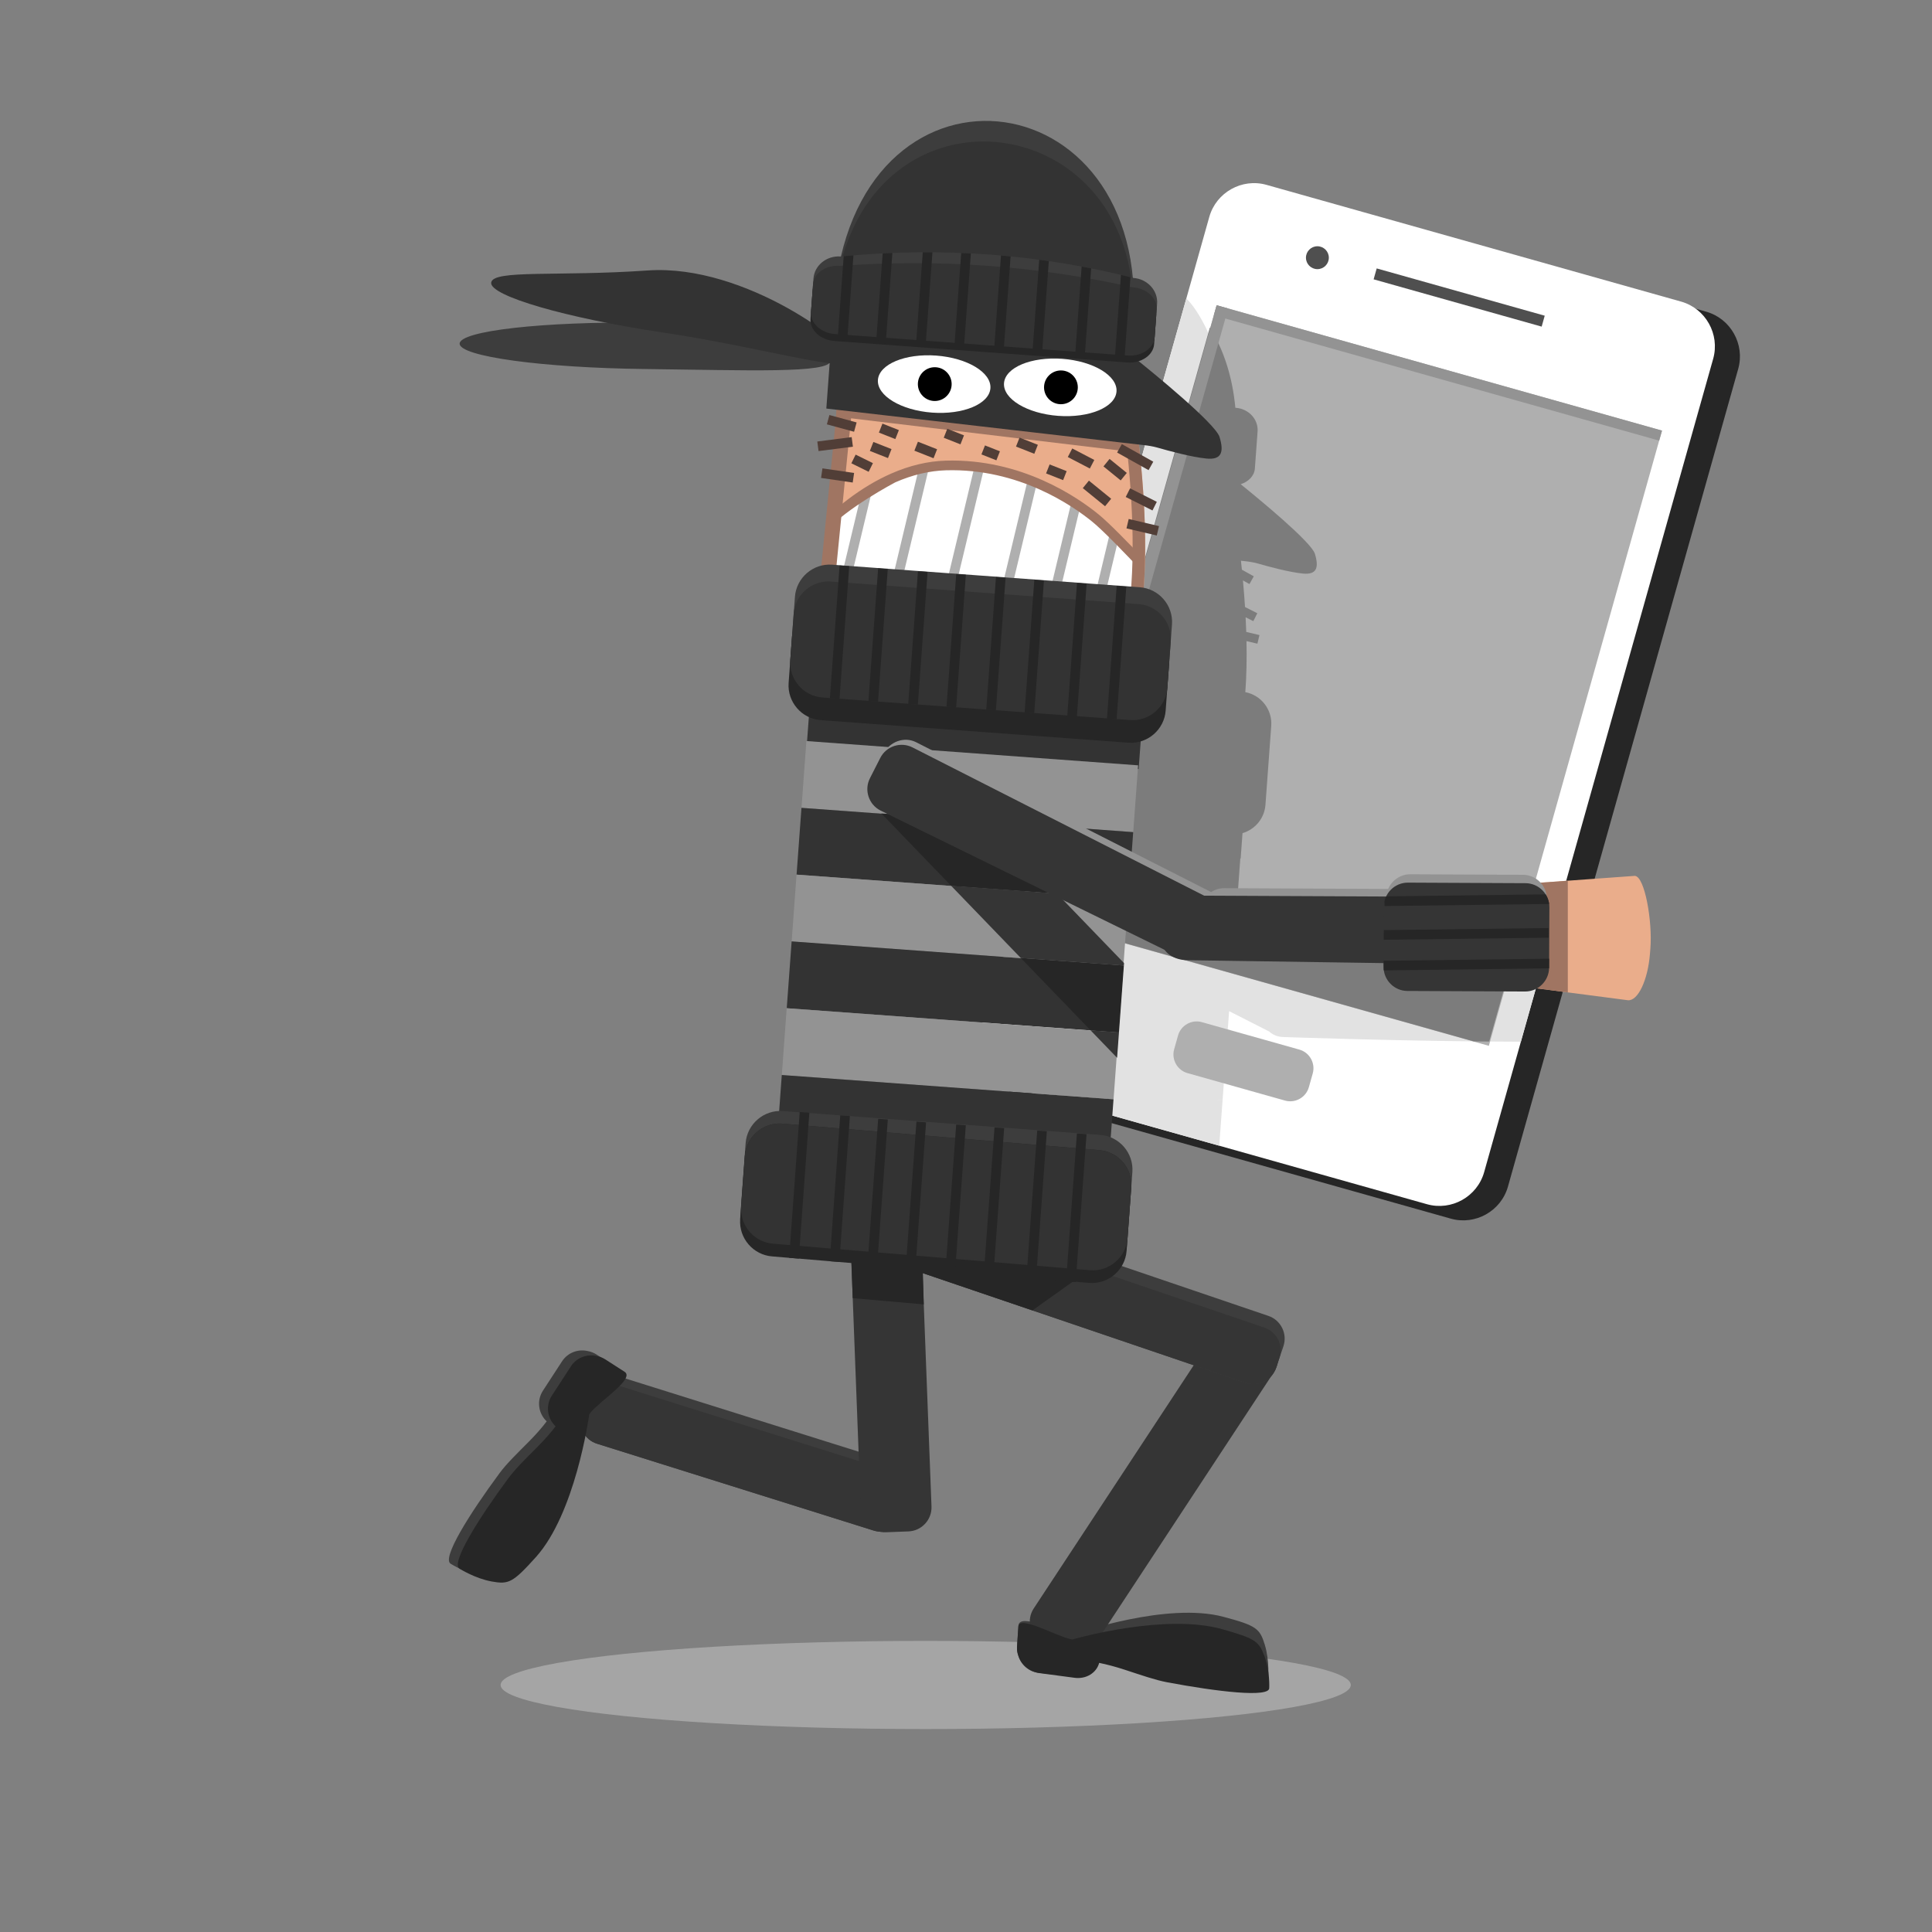 <?xml version="1.0" encoding="utf-8"?>
<!-- Generator: Adobe Illustrator 23.0.0, SVG Export Plug-In . SVG Version: 6.00 Build 0)  -->
<svg version="1.1" xmlns="http://www.w3.org/2000/svg" xmlns:xlink="http://www.w3.org/1999/xlink" x="0px" y="0px"
	 viewBox="0 0 5000 5000" style="enable-background:new 0 0 5000 5000;" xml:space="preserve">
<rect x="0" y="0" width="5000" height="5000" fill="#808080" stroke="none"/>
<style type="text/css">
	.st0{opacity:0;fill:none;}
	.st1{fill:#262626;}
	.st2{fill:#FFFFFF;}
	.st3{fill:#E2E2E2;}
	.st4{fill:#AFAFAF;}
	.st5{fill:#7C7C7C;}
	.st6{fill:#939393;}
	.st7{fill:#4F4F4F;}
	.st8{fill:#A5A5A5;}
	.st9{fill:#3D3D3D;}
	.st10{fill:#353535;}
	.st11{fill:#EAAD8B;}
	.st12{fill:#A07562;}
	.st13{fill:#333333;}
	.st14{fill:#513E37;}
</style>
<g id="Fondo">
	<rect x="7.91" class="st0" width="5000" height="5000"/>
</g>
<g id="Mobile">
	<path class="st1" d="M3754.57,3153.81l-1106.69-311.63c-63.53-17.89-100.87-84.5-82.98-148.03l595.88-2116.19
		c17.89-63.53,84.5-100.87,148.03-82.98L4415.5,806.6c63.53,17.89,100.87,84.5,82.98,148.03L3902.6,3070.82
		C3884.72,3134.35,3818.1,3171.7,3754.57,3153.81z"/>
	<path class="st2" d="M3692.94,3116.48l-1073.02-302.14c-63.53-17.89-100.87-84.5-82.98-148.03l592.71-2104.92
		c17.89-63.53,84.5-100.87,148.03-82.98L4350.7,780.54c63.53,17.89,100.87,84.5,82.98,148.03L3840.97,3033.5
		C3823.08,3097.02,3756.47,3134.37,3692.94,3116.48z"/>
	<path class="st3" d="M3198.42,1055.47c0,0-61.54-220.02-128.25-282.85L2536.93,2666.3c-0.39,1.39-0.75,2.79-1.09,4.19
		c-0.08,0.31-0.15,0.62-0.22,0.93c-0.32,1.37-0.62,2.74-0.9,4.11c-0.04,0.2-0.07,0.39-0.11,0.59c-0.24,1.25-0.46,2.5-0.66,3.75
		c-0.04,0.27-0.09,0.54-0.13,0.81c-0.21,1.37-0.39,2.74-0.55,4.1c-0.03,0.27-0.06,0.55-0.09,0.82c-0.14,1.27-0.26,2.54-0.36,3.8
		c-0.01,0.17-0.03,0.34-0.04,0.51c-0.1,1.38-0.17,2.76-0.23,4.13c-0.01,0.3-0.02,0.59-0.03,0.89c-0.09,2.8-0.07,5.59,0.04,8.37
		c0.01,0.27,0.02,0.55,0.03,0.82c0.06,1.37,0.15,2.75,0.26,4.11c0.01,0.16,0.03,0.32,0.04,0.48c0.11,1.28,0.24,2.56,0.39,3.84
		c0.02,0.21,0.05,0.41,0.07,0.62c0.17,1.37,0.36,2.73,0.58,4.09c0.03,0.21,0.07,0.43,0.11,0.64c0.22,1.33,0.45,2.65,0.72,3.97
		c0.01,0.06,0.02,0.13,0.04,0.19c0.28,1.38,0.58,2.75,0.91,4.11c0.05,0.21,0.1,0.43,0.15,0.64c0.67,2.75,1.43,5.47,2.29,8.15
		c0.05,0.17,0.11,0.34,0.16,0.51c0.44,1.35,0.9,2.7,1.38,4.03c0.02,0.06,0.04,0.12,0.06,0.17c0.49,1.33,0.99,2.65,1.52,3.96
		c0.03,0.08,0.07,0.16,0.1,0.25c0.54,1.33,1.11,2.66,1.7,3.97c0.05,0.1,0.09,0.21,0.14,0.31c1.2,2.65,2.49,5.25,3.88,7.8
		c0.05,0.1,0.11,0.19,0.16,0.29c1.41,2.57,2.91,5.1,4.5,7.57c0.03,0.05,0.07,0.1,0.1,0.16c2.45,3.79,5.11,7.44,7.97,10.93
		c0.01,0.01,0.02,0.03,0.03,0.04c1.91,2.33,3.9,4.59,5.98,6.78c0.02,0.02,0.04,0.04,0.05,0.06c5.24,5.5,11.02,10.52,17.29,14.97
		c0,0,0,0,0,0c10.87,7.73,23.21,13.75,36.74,17.56l535.48,150.78l4.22-57.47h0l3-40.94l1.43-19.46l-13.59-1l0.01-0.11l11.06,0.81
		l2.53,0.19l5.61-76.53l6.02-82.14l0.03-0.45l5.22-71.17l103.19,52.46c10.01,8.97,23.18,14.47,37.6,14.54
		c0,0,319.24,11.42,614.29,12.14l62.95-223.57L3198.42,1055.47z"/>
	
		<rect x="2900.88" y="921.03" transform="matrix(0.963 0.271 -0.271 0.963 604.692 -883.037)" class="st4" width="1196.85" height="1653.38"/>
	<path class="st5" d="M3195.46,2418.78l3.49-47.56l10.96-149.42l0.89,0.07l4.82-65.69c32.13-9.42,56.76-38.02,59.35-73.25
		l3.94-53.78c0,0,0,0,0,0l8.11-110.63l0,0l2.94-40.04c3.09-42.17-26.45-79.55-67.09-87.2c3.2-42.48,3.99-87.13,3.06-132.08
		l28.27,6.65l5.25-22.33l-34.17-8.03c-0.42-12.68-0.98-25.36-1.63-37.99l19.93,10.04l10.32-20.49l-31.79-16.02
		c-1.5-23.31-3.33-46.36-5.41-68.88l16.88,9.43l11.19-20.03l-30.77-17.19c-0.8-7.82-1.62-15.55-2.47-23.2l10.1,1.16
		c11.31,1.21,23.21,3.07,33.16,5.93c28.82,8.28,81.16,22.52,116.78,26.11c35.63,3.6,42.47-14.44,31.36-51.14
		c-9.25-30.55-146.39-143.18-192.09-180.06c20.44-6.43,35.37-21.75,36.74-40.51l1.21-16.47v0l0.1-1.42v0l1.68-22.89l3.06-41.76
		c0,0,0,0,0,0l0.99-13.46c2.29-31.21-23-58.74-56.2-61.17c-0.45-0.12-0.91-0.23-1.36-0.34c-7.68-82.41-31.48-151.8-65.99-207.53
		l-431.85,1533.67l1114.65,313.86c13.38,0.15,26.81,0.28,40.26,0.39l62.94-223.51L3195.46,2418.78z"/>
	
		<rect x="2922.7" y="763.03" transform="matrix(0.963 0.271 -0.271 0.963 540.865 -736.87)" class="st6" width="31.01" height="1653.38"/>
	
		<rect x="3121.29" y="951.47" transform="matrix(0.963 0.271 -0.271 0.963 400.783 -972.078)" class="st6" width="1196.85" height="26.99"/>
	
		<rect x="3548.88" y="755.12" transform="matrix(0.963 0.271 -0.271 0.963 349.939 -994.28)" class="st7" width="451.58" height="29.34"/>
	<circle class="st7" cx="3409.41" cy="666.93" r="29.61"/>
	<path class="st4" d="M3325.64,2848.28l-252.35-71.06c-26.47-7.45-42.03-35.21-34.58-61.68l10.04-35.66
		c7.45-26.47,35.21-42.03,61.68-34.58l252.35,71.06c26.47,7.45,42.03,35.21,34.58,61.68l-10.04,35.66
		C3379.87,2840.17,3352.11,2855.73,3325.64,2848.28z"/>
</g>
<g id="Thief">
	<ellipse class="st8" cx="2395.73" cy="4360.71" rx="1100.18" ry="114.08"/>
	<path class="st9" d="M3273.28,4256.61c-12.84-42.01-21.5-49.55-107.15-72.34c-145.46-38.71-377.28,41.78-389.09,45.94l-4.78-0.49
		c-37.28-7.35-133.2-55.9-136.33-23.3l-3.69,51.78c-0.82,8.53,0.14,16.83,2.57,24.54c6.18,24.55,27.07,43.89,53.45,46.6l89.81,9.24
		c30.14,3.1,57.61-16.52,65.54-44.97c19.67,3.49,41.66,8.89,66.21,16.72c42.78,13.64,77.47,25.55,107.6,30.49
		c127.98,20.99,265.62,33.11,264.58,4.46C3281.99,4345.27,3286.12,4298.61,3273.28,4256.61z"/>
	<path class="st10" d="M3297.54,3549.99l-469.33,713.39c-18.74,28.49-57.38,36.46-85.87,17.72l-49.4-32.5
		c-28.49-18.74-36.46-57.38-17.72-85.87l469.33-713.39c18.74-28.49,57.38-36.46,85.87-17.72l49.4,32.5
		C3308.3,3482.86,3316.28,3521.5,3297.54,3549.99z"/>
	<path class="st1" d="M3272.6,4286.68c-14.46-38.96-23.41-46.2-109.89-70.45c-146.86-41.18-375.39,23.31-387.04,26.66l-4.8-0.64
		c-37.54-8.2-133.59-62.83-135.45-33.11l-3.37,53.64c-0.49,7.77,0.79,15.41,3.52,22.56c7.13,22.71,28.76,41.24,55.23,44.77
		l90.11,12.01c30.24,4.03,56.92-12.84,63.74-38.57c19.79,3.98,41.97,9.79,66.82,17.93c43.28,14.18,78.41,26.45,108.71,32.16
		c128.71,24.27,266.72,40.81,264.58,14.54C3284.75,4368.17,3287.06,4325.64,3272.6,4286.68z"/>
	<path class="st9" d="M3223.76,3578.94l-1002.94-341.02c-32.28-10.98-49.72-46.37-38.74-78.66l19.03-55.98
		c10.98-32.28,46.37-49.72,78.66-38.74l1002.94,341.02c32.28,10.98,49.72,46.37,38.74,78.66l-19.03,55.98
		C3291.44,3572.48,3256.04,3589.91,3223.76,3578.94z"/>
	<path class="st10" d="M3223.76,3578.94l-1002.94-341.02c-32.28-10.98-49.72-46.37-38.74-78.66l8.72-25.65
		c10.98-32.28,46.37-49.72,78.66-38.74l1002.94,341.02c32.28,10.98,49.72,46.37,38.74,78.66l-8.72,25.65
		C3291.44,3572.48,3256.04,3589.91,3223.76,3578.94z"/>
	<path class="st1" d="M2255.54,3056.29c-33.64-11.44-70.15,5.62-81.13,37.9l-19.03,55.98c-10.98,32.28,7.57,68.06,41.21,79.5
		l475.37,161.64c0,0,183.48-130.73,183.68-130.97L2255.54,3056.29z"/>
	<path class="st11" d="M2945.86,1627.96l-816.89-59.91l67.37-744.8l709.48,52.03C2905.82,875.28,3002.62,1346.33,2945.86,1627.96z"
		/>
	<path class="st2" d="M2141.25,1348.63l-16.07,219.14l816.89,59.91c10.37-51.46,13.47-114.37,15.32-173.58
		c-50.04-54.88-210.25-214.15-376.67-238.94C2391.64,1187,2284.39,1239.18,2141.25,1348.63z"/>
	<path class="st4" d="M2154.22,1590.76l25.26,1.85l76.79-320.96l-11.92-2.85c-5.01,2.64-10.04,5.4-15.08,8.28L2154.22,1590.76z"/>
	<path class="st4" d="M2287.36,1591.14l25.26,1.85l90.73-379.26c-8.9,0.26-17.58,0.74-26.06,1.48L2287.36,1591.14z"/>
	<path class="st4" d="M2431.28,1586.85l25.26,1.85l90.76-379.36c-8.5-1.27-16.79-2.4-24.89-3.41L2431.28,1586.85z"/>
	<path class="st4" d="M2573.88,1600.68l25.26,1.85l83.42-348.68c-7.63-3.75-15.34-7.33-23.14-10.71L2573.88,1600.68z"/>
	<path class="st4" d="M2819.05,1602.61l25.26,1.85l48.78-203.9c-6.28-6.36-13.23-13.24-20.8-20.49L2819.05,1602.61z"/>
	<path class="st4" d="M2702.28,1594.04l25.26,1.85l68.35-285.72c-7.09-5.42-14.38-10.81-21.84-16.14L2702.28,1594.04z"/>
	<polygon class="st12" points="2941.27,1171.09 2163.52,1077.95 2177.56,886.45 2923.89,941.18 	"/>
	<path class="st12" d="M2139.41,1373.66l2.74-37.43c14.61-13.51,32.13-28.57,52.19-43.76c36.87-27.93,74.64-50.45,112.26-66.95
		c47.38-20.77,94.68-32,140.57-33.38c196.94-5.9,342.93,95.65,396.55,139.59c25.93,21.25,74.2,70.62,116.28,115.02
		c-0.27,11.8-0.67,23.54-1.22,35.18c-44.94-47.81-102.67-107.73-130.91-130.86c-51.45-42.15-191.45-139.59-379.96-133.94
		c-42.57,1.27-86.63,11.75-130.96,31.14C2316.97,1248.29,2189.65,1315.28,2139.41,1373.66z"/>
	<path class="st12" d="M2905.82,875.28l-32.43-2.38c0,0,96.79,471.04,40.04,752.68l32.43,2.38
		C3002.62,1346.33,2905.82,875.28,2905.82,875.28z"/>
	<path class="st12" d="M2126.1,1605.49l12.48-0.43c6.93-0.24,12.59-3.85,13.03-8.32l59.72-602.35c0.4-4.06-3.63-7.66-9.69-8.64l0,0
		c-5.19-0.84-10.75,0.42-14.11,3.21c-4.59,3.81-9.17,7.71-13.76,11.7c-1.59,1.38-2.52,3.02-2.69,4.71l-58.62,591.23
		C2111.98,1601.65,2118.28,1605.76,2126.1,1605.49z"/>
	<path class="st13" d="M3156.19,1130.96c-10.6-35-175.21-168.84-216.16-201.73l-0.48-5.69l-7.31-0.54c-0.91-0.72-1.39-1.1-1.39-1.1
		l-0.07,1l-778.2-57.07l-14.04,191.51l820.09,94.44c12.33,1.32,25.29,3.35,36.14,6.46c31.4,9.02,88.43,24.54,127.25,28.46
		S3168.3,1170.96,3156.19,1130.96z"/>
	
		<ellipse transform="matrix(0.074 -0.997 0.997 0.074 1541.36 3665.706)" class="st2" cx="2745.67" cy="1002.41" rx="74" ry="146"/>
	
		<ellipse transform="matrix(0.074 -0.997 0.997 0.074 1247.515 3332.371)" class="st2" cx="2419.15" cy="994.06" rx="74" ry="146"/>
	<circle cx="2419.15" cy="994.06" r="43.71"/>
	<circle cx="2745.67" cy="1002.41" r="43.71"/>
	<path class="st9" d="M2149.21,933.8c-0.39,33.14-215.23,24.33-480.33,21.22s-479.7-32.51-479.31-65.65
		c0.39-33.14,215.62-57.47,480.72-54.35S2149.6,900.66,2149.21,933.8z"/>
	<path class="st13" d="M2205.71,933.52c5.08-34.1-274.89-251.3-529.43-233.56c-232.96,16.23-399.99-2.82-405.07,31.28
		s194.08,92.02,444.84,129.36C1966.82,897.94,2200.63,967.62,2205.71,933.52z"/>
	<path class="st9" d="M2158.66,782.97c49.58-675.83,821.65-592.9,773.99,56.76L2158.66,782.97z"/>
	<path class="st13" d="M2157.77,795.14c45.47-619.88,817.7-539.11,773.99,56.76L2157.77,795.14z"/>
	<path class="st9" d="M2918.03,928.11l-757.79-55.57c-36.18-2.65-63.74-32.65-61.24-66.66l6.24-85.11
		c2.49-34.01,34.13-59.66,70.31-57.01c263.84-25.64,516.09-5.77,757.79,55.57c36.18,2.65,63.74,32.65,61.24,66.66l-6.24,85.11
		C2985.85,905.1,2954.21,930.76,2918.03,928.11z"/>
	<path class="st1" d="M2917.3,938.08l-757.79-55.57c-36.18-2.65-64.05-28.36-61.94-57.13l5.28-71.99
		c2.11-28.77,33.44-50.13,69.61-47.48c263.33-18.75,515.6,0.92,757.79,55.57c36.18,2.65,64.05,28.36,61.94,57.13l-5.28,71.99
		C2984.8,919.37,2953.48,940.73,2917.3,938.08z"/>
	<path class="st13" d="M2918.61,920.13l-757.79-55.57c-36.18-2.65-64.05-28.36-61.94-57.13l5.28-71.99
		c2.11-28.77,33.44-50.13,69.61-47.48c263.33-18.75,515.6,0.92,757.79,55.57c36.18,2.65,64.05,28.36,61.94,57.13l-5.28,71.99
		C2986.12,901.41,2954.79,922.78,2918.61,920.13z"/>
	<path class="st13" d="M2099.16,1775.59l-11.13,151.75l858.8,62.98l11.13-151.75c0.85-11.63-7.97-21.85-19.6-22.7l-816.49-59.88
		C2110.23,1755.14,2100.01,1763.96,2099.16,1775.59z"/>
	
		<rect x="2424.17" y="1604.59" transform="matrix(0.073 -0.997 0.997 0.073 297.533 4390.429)" class="st6" width="173.37" height="861.1"/>
	
		<rect x="2411.49" y="1777.49" transform="matrix(0.073 -0.997 0.997 0.073 113.337 4538.044)" class="st13" width="173.37" height="861.1"/>
	
		<rect x="2398.81" y="1950.4" transform="matrix(0.073 -0.997 0.997 0.073 -70.859 4685.659)" class="st6" width="173.37" height="861.1"/>
	
		<rect x="2386.14" y="2123.19" transform="matrix(0.073 -0.997 0.997 0.073 -254.925 4833.169)" class="st13" width="173.37" height="861.1"/>
	
		<rect x="2373.45" y="2296.21" transform="matrix(0.073 -0.997 0.997 0.073 -439.251 4980.888)" class="st6" width="173.37" height="861.1"/>
	
		<rect x="2360.78" y="2469" transform="matrix(0.073 -0.997 0.997 0.073 -623.318 5128.399)" class="st13" width="173.37" height="861.1"/>
	<path class="st9" d="M2128.42,1805.11l796.28,58.39c49.37,3.62,92.72-33.81,96.34-83.18l12.04-164.18
		c3.62-49.37-33.81-92.72-83.18-96.34l-796.28-58.39c-49.37-3.62-92.72,33.81-96.34,83.18l-12.04,164.18
		C2041.63,1758.13,2079.05,1801.49,2128.42,1805.11z"/>
	<path class="st1" d="M2124.12,1863.71l796.28,58.39c49.37,3.62,92.72-33.81,96.34-83.18l8.84-120.55
		c3.62-49.37-33.81-92.72-83.18-96.34l-796.28-58.39c-49.37-3.62-92.72,33.81-96.34,83.18l-8.84,120.55
		C2037.33,1816.74,2074.76,1860.09,2124.12,1863.71z"/>
	<path class="st13" d="M2128.42,1805.11l796.28,58.39c49.37,3.62,92.72-33.81,96.34-83.18l8.84-120.55
		c3.62-49.37-33.81-92.72-83.18-96.34l-796.28-58.39c-49.37-3.62-92.72,33.81-96.34,83.18l-8.84,120.55
		C2041.63,1758.13,2079.05,1801.49,2128.42,1805.11z"/>
	<path class="st9" d="M1167.06,4047.39c0,0,39.59,25.03,82.86,32.75c43.27,7.71,53.96,3.41,113.67-62.87
		c101.4-112.55,136.55-356.94,138.29-369.42l2.64-4.06c23.7-30.02,116.42-88.71,88.87-106.43l-49.73-31.98
		c-7.2-4.63-15.03-7.57-23.01-8.92c-24.68-5.69-51.49,4.17-66.05,26.55l-49.57,76.2c-16.63,25.57-11.83,59.14,9.82,79.25
		c-12.16,16.02-27.09,33.23-45.36,51.64c-31.82,32.07-58.39,57.69-76.65,82.41C1215.25,3917.51,1141.1,4035.21,1167.06,4047.39z"/>
	<path class="st9" d="M2261.15,3961.09l-716.12-224.76c-32.54-10.21-50.8-45.19-40.59-77.72l17.71-56.41
		c10.21-32.54,45.19-50.8,77.72-40.59l716.12,224.76c32.54,10.21,50.8,45.19,40.59,77.72l-17.71,56.41
		C2328.66,3953.04,2293.69,3971.3,2261.15,3961.09z"/>
	<path class="st10" d="M2261.15,3961.09l-716.12-224.76c-32.54-10.21-50.8-45.19-40.59-77.72l10.84-34.53
		c10.21-32.54,45.19-50.8,77.72-40.59l716.12,224.76c32.54,10.21,50.8,45.19,40.59,77.72l-10.84,34.53
		C2328.66,3953.04,2293.69,3971.3,2261.15,3961.09z"/>
	<path class="st1" d="M1190.11,4060.2c0,0,39.59,25.03,82.86,32.75c43.27,7.71,53.96,3.41,113.67-62.87
		c101.4-112.55,136.55-356.94,138.29-369.42l2.64-4.06c23.7-30.02,116.42-88.71,88.87-106.42l-49.73-31.98
		c-7.2-4.63-15.03-7.57-23.01-8.92c-24.68-5.69-51.49,4.17-66.05,26.55l-49.57,76.2c-16.63,25.57-11.83,59.14,9.82,79.25
		c-12.16,16.02-27.09,33.23-45.36,51.64c-31.82,32.07-58.39,57.69-76.65,82.41C1238.3,3930.32,1164.15,4048.02,1190.11,4060.2z"/>
	<path class="st10" d="M2227.73,3905.92l-32.82-858.15c-1.3-34.07,25.51-63.02,59.59-64.32l59.08-2.26
		c34.08-1.3,63.02,25.51,64.32,59.59l32.82,858.15c1.3,34.07-25.51,63.02-59.58,64.32l-59.08,2.26
		C2257.98,3966.8,2229.03,3939.99,2227.73,3905.92z"/>
	<path class="st1" d="M2316.28,2980.41l-59.84,2.47c-34.51,1.43-61.76,30.5-60.56,64.6l10.96,312.11l183.88,16.14l-9.52-335.92
		C2380,3005.72,2350.79,2978.98,2316.28,2980.41z"/>
	<path class="st9" d="M1999.13,3242l821.39,61.72c49.37,3.62,92.72-33.81,96.34-83.18l13.72-187.08
		c3.62-49.37-33.81-92.72-83.18-96.34l-821.39-61.72c-49.37-3.62-92.72,33.81-96.34,83.18l-13.72,187.08
		C1912.34,3195.03,1949.77,3238.38,1999.13,3242z"/>
	<path class="st1" d="M1998.74,3251.59l820.58,68.6c49.37,3.62,92.72-33.81,96.34-83.18l12.04-164.18
		c3.62-49.37-33.81-92.72-83.18-96.34l-820.58-68.6c-49.37-3.62-92.72,33.81-96.34,83.18l-12.04,164.18
		C1911.94,3204.61,1949.37,3247.97,1998.74,3251.59z"/>
	<path class="st13" d="M2001.24,3218.72l820.49,68.63c49.37,3.62,92.72-33.81,96.34-83.18l9.63-131.34
		c3.62-49.37-33.81-92.72-83.18-96.34l-820.49-68.63c-49.37-3.62-92.72,33.81-96.34,83.18l-9.63,131.34
		C1914.44,3171.75,1951.87,3215.1,2001.24,3218.72z"/>
	
		<rect x="2080.42" y="3075.03" transform="matrix(0.073 -0.997 0.997 0.073 -972.995 5128.089)" class="st1" width="384.09" height="25"/>
	
		<rect x="2179.49" y="3082.29" transform="matrix(0.073 -0.997 0.997 0.073 -888.419 5233.624)" class="st1" width="384.09" height="25"/>
	<polygon class="st1" points="2172.23,3265.84 2147.29,3264.01 2174.57,2886.48 2199.5,2888.31 	"/>
	<polygon class="st1" points="2067.31,3257.17 2042.37,3255.34 2069.65,2877.81 2094.58,2879.64 	"/>
	
		<rect x="2282.36" y="3089.83" transform="matrix(0.073 -0.997 0.997 0.073 -800.593 5343.215)" class="st1" width="384.09" height="25"/>
	
		<rect x="2381.61" y="3097.11" transform="matrix(0.073 -0.997 0.997 0.073 -715.861 5448.946)" class="st1" width="384.09" height="25"/>
	
		<rect x="2492.09" y="3105.21" transform="matrix(0.073 -0.997 0.997 0.073 -621.54 5566.64)" class="st1" width="384.09" height="25"/>
	
		<rect x="2594.83" y="3112.75" transform="matrix(0.073 -0.997 0.997 0.073 -533.829 5676.088)" class="st1" width="384.09" height="25"/>
	<path class="st11" d="M4213.24,2588.63l-292.08-38.13c-25.88-2.04-42.66-59.49-37.29-127.67l1.18-14.99
		c5.37-68.18,30.94-122.3,56.82-120.26l289.19-20.85c25.88,2.04,45.56,118.47,40.19,186.65l-1.18,14.99
		C4264.69,2536.55,4239.12,2590.67,4213.24,2588.63z"/>
	<path class="st12" d="M4057.5,2279.24l-115.63,8.34c-25.88-2.04-51.45,52.08-56.82,120.26l-1.18,14.99
		c-5.37,68.18,11.41,125.63,37.29,127.67l136.34,17.8V2279.24z"/>
	<polygon class="st10" points="2895.88,2671.8 2822.35,2666.41 2891.05,2737.62 	"/>
	<polygon class="st1" points="2895.89,2671.68 2908.57,2498.77 2641.75,2479.21 2822.22,2666.28 	"/>
	<polygon class="st10" points="2641.88,2479.34 2908.56,2498.9 2909.03,2492.5 2735.23,2312.35 2461.4,2292.27 	"/>
	<polygon class="st1" points="2461.4,2292.27 2735.23,2312.35 2554.76,2125.28 2280.93,2105.2 	"/>
	<path class="st6" d="M2370.96,1920.91l767.64,389.89c30.4,15.45,41.98,54.23,25.75,86.17l-24.77,48.72
		c-16.24,31.94-54.39,45.42-84.79,29.97l-767.64-389.89c-30.4-15.45-41.98-54.23-25.75-86.17l24.77-48.72
		C2302.4,1918.94,2340.56,1905.45,2370.96,1920.91z"/>
	<path class="st10" d="M2361.52,1934.28l761.21,386.99c30.4,15.45,42.62,52.97,27.17,83.37l-26.8,52.71
		c-15.45,30.4-58.7,26.11-89.1,10.66l-755.47-370.48c-30.4-15.45-42.62-52.97-27.17-83.37l26.8-52.71
		C2293.61,1931.05,2331.12,1918.82,2361.52,1934.28z"/>
	<path class="st6" d="M3940.9,2485.71l-772.83-3.64c-34.1-0.16-62.32-20.9-62.16-54.99l0.31-66.79
		c0.16-34.1,28.19-61.87,62.29-61.71l772.83,3.64c34.1,0.16,61.87,28.19,61.71,62.29l-0.31,66.79
		C4002.58,2465.4,3975,2485.87,3940.9,2485.71z"/>
	<path class="st10" d="M3940.43,2497.86L3073,2485c-34.1-0.16-67.16-19.45-67-53.55l0.25-52.02c0.16-34.1,28.19-61.87,62.29-61.71
		l872.72,4.11c34.1,0.16,61.87,28.19,61.71,62.29l-0.25,52.02C4002.56,2470.25,3974.53,2498.02,3940.43,2497.86z"/>
	<path class="st6" d="M3940.31,2522.66l-291.53-1.37c-34.1-0.16-61.87-28.19-61.71-62.29l0.63-134.67
		c0.16-34.1,28.19-61.87,62.29-61.71l291.53,1.37c34.1,0.16,61.87,28.19,61.71,62.29l-0.63,134.67
		C4002.44,2495.05,3974.41,2522.82,3940.31,2522.66z"/>
	<path class="st10" d="M3946.77,2566.03l-304.37-1.43c-34.1-0.16-61.87-28.19-61.71-62.29l0.74-156.36
		c0.16-34.1,28.19-61.87,62.29-61.71l304.37,1.43c34.1,0.16,61.87,28.19,61.71,62.29l-0.74,156.36
		C4008.9,2538.42,3980.87,2566.19,3946.77,2566.03z"/>
	
		<rect x="2001.3" y="1623.15" transform="matrix(0.073 -0.997 0.997 0.073 383.369 3683.812)" class="st1" width="344.62" height="25"/>
	
		<rect x="2101.03" y="1630.46" transform="matrix(0.073 -0.997 0.997 0.073 468.513 3790.056)" class="st1" width="344.62" height="25"/>
	
		<rect x="2204.09" y="1638.02" transform="matrix(0.073 -0.997 0.997 0.073 556.495 3899.841)" class="st1" width="344.62" height="25"/>
	
		<rect x="2303.16" y="1645.29" transform="matrix(0.073 -0.997 0.997 0.073 641.071 4005.377)" class="st1" width="344.62" height="25"/>
	
		<rect x="2406.03" y="1652.83" transform="matrix(0.073 -0.997 0.997 0.073 728.898 4114.968)" class="st1" width="344.62" height="25"/>
	
		<rect x="2505.28" y="1660.11" transform="matrix(0.073 -0.997 0.997 0.073 813.63 4220.698)" class="st1" width="344.62" height="25"/>
	
		<rect x="2615.76" y="1668.21" transform="matrix(0.073 -0.997 0.997 0.073 907.95 4338.393)" class="st1" width="344.62" height="25"/>
	
		<rect x="2718.5" y="1675.74" transform="matrix(0.073 -0.997 0.997 0.073 995.661 4447.84)" class="st1" width="344.62" height="25"/>
	<path class="st1" d="M2183.51,663.01l-15.41,210.1l24.93,1.83l15.71-214.16C2200.34,661.47,2191.93,662.22,2183.51,663.01z"/>
	<path class="st1" d="M2284.31,655.73l-16.48,224.7l24.93,1.83l16.7-227.66C2301.09,654.93,2292.7,655.3,2284.31,655.73z"/>
	<path class="st1" d="M2388.13,652.86l-17.24,235.12l24.93,1.83l17.37-236.92C2404.85,652.83,2396.5,652.82,2388.13,652.86z"/>
	<path class="st1" d="M2487.6,654.62l-17.65,240.63l24.93,1.83l17.7-241.31C2504.27,655.34,2495.94,654.96,2487.6,654.62z"/>
	<path class="st1" d="M2590.55,661.19l-17.72,241.6l24.93,1.83l17.68-241.1C2607.16,662.69,2598.86,661.92,2590.55,661.19z"/>
	<path class="st1" d="M2689.52,672.16l-17.45,237.91l24.93,1.83l17.33-236.26C2706.08,674.43,2697.81,673.27,2689.52,672.16z"/>
	<path class="st1" d="M2799.31,689.8l-16.75,228.37l24.93,1.83l16.53-225.42C2815.8,692.94,2807.56,691.35,2799.31,689.8z"/>
	<path class="st1" d="M2901.02,711.39l-15.72,214.31l24.93,1.83l15.41-210.13C2917.45,715.35,2909.24,713.35,2901.02,711.39z"/>
	<polygon class="st1" points="3581.03,2432.1 4007.92,2426.75 4007.61,2401.75 3581.15,2407.1 	"/>
	<path class="st1" d="M4000.15,2314.59l-412.74,5.18c-1.9,4-3.39,8.23-4.4,12.64l0.16,12.41l426.07-5.34
		C4008.03,2330.44,4004.85,2321.99,4000.15,2314.59z"/>
	<path class="st1" d="M3581.12,2509.66c0.07,0.6,0.13,1.19,0.22,1.79l427.67-5.36c0.02-0.59,0.05-1.17,0.05-1.76l0.11-23.24
		l-428.34,5.37L3581.12,2509.66z"/>
	
		<rect x="2873.16" y="1187.34" transform="matrix(0.631 -0.776 0.776 0.631 121.408 2687.397)" class="st14" width="25" height="57.48"/>
	
		<rect x="2941.06" y="1253.56" transform="matrix(0.45 -0.893 0.893 0.45 470.455 3348.455)" class="st14" width="25" height="77.49"/>
	
		<rect x="2945.25" y="1322.76" transform="matrix(0.229 -0.973 0.973 0.229 953.835 3930.259)" class="st14" width="25" height="80.59"/>
	
		<rect x="2826.2" y="1240.47" transform="matrix(0.631 -0.776 0.776 0.631 56.353 2673.682)" class="st14" width="25" height="74.27"/>
	
		<rect x="2785.6" y="1155.34" transform="matrix(0.462 -0.887 0.887 0.462 451.722 3119.867)" class="st14" width="25" height="64.31"/>
	
		<rect x="2721.2" y="1197.54" transform="matrix(0.367 -0.93 0.93 0.367 594.846 3316.422)" class="st14" width="25" height="47.39"/>
	
		<rect x="2924.55" y="1136.07" transform="matrix(0.488 -0.873 0.873 0.488 472.106 3169.916)" class="st14" width="25" height="93.24"/>
	
		<rect x="2645.05" y="1127.01" transform="matrix(0.367 -0.93 0.93 0.367 610.558 3201.997)" class="st14" width="25" height="50.92"/>
	
		<rect x="2551.25" y="1150.26" transform="matrix(0.367 -0.93 0.93 0.367 533.895 3126.521)" class="st14" width="25" height="41.58"/>
	
		<rect x="2456.01" y="1105.66" transform="matrix(0.367 -0.93 0.93 0.367 512.792 3011.213)" class="st14" width="25" height="46.48"/>
	
		<rect x="2383.24" y="1136.99" transform="matrix(0.367 -0.93 0.93 0.367 434.381 2965.515)" class="st14" width="25" height="53.31"/>
	
		<rect x="2287.86" y="1092.62" transform="matrix(0.367 -0.93 0.93 0.367 418.804 2846.291)" class="st14" width="25" height="45.73"/>
	
		<rect x="2266.64" y="1138.57" transform="matrix(0.367 -0.93 0.93 0.367 360.425 2857.13)" class="st14" width="25" height="50.44"/>
	
		<rect x="2165.91" y="1059.88" transform="matrix(0.263 -0.965 0.965 0.263 547.52 2909.547)" class="st14" width="25" height="72.95"/>
	
		<rect x="2218.91" y="1174.06" transform="matrix(0.442 -0.897 0.897 0.442 169.441 2670.409)" class="st14" width="25" height="49.87"/>
	
		<rect x="2154.53" y="1189.93" transform="matrix(0.144 -0.99 0.99 0.144 636.61 3198.514)" class="st14" width="25" height="82.73"/>
	
		<rect x="2116.24" y="1136.67" transform="matrix(0.992 -0.127 0.127 0.992 -128.456 283.789)" class="st14" width="89.65" height="25"/>
</g>
</svg>
